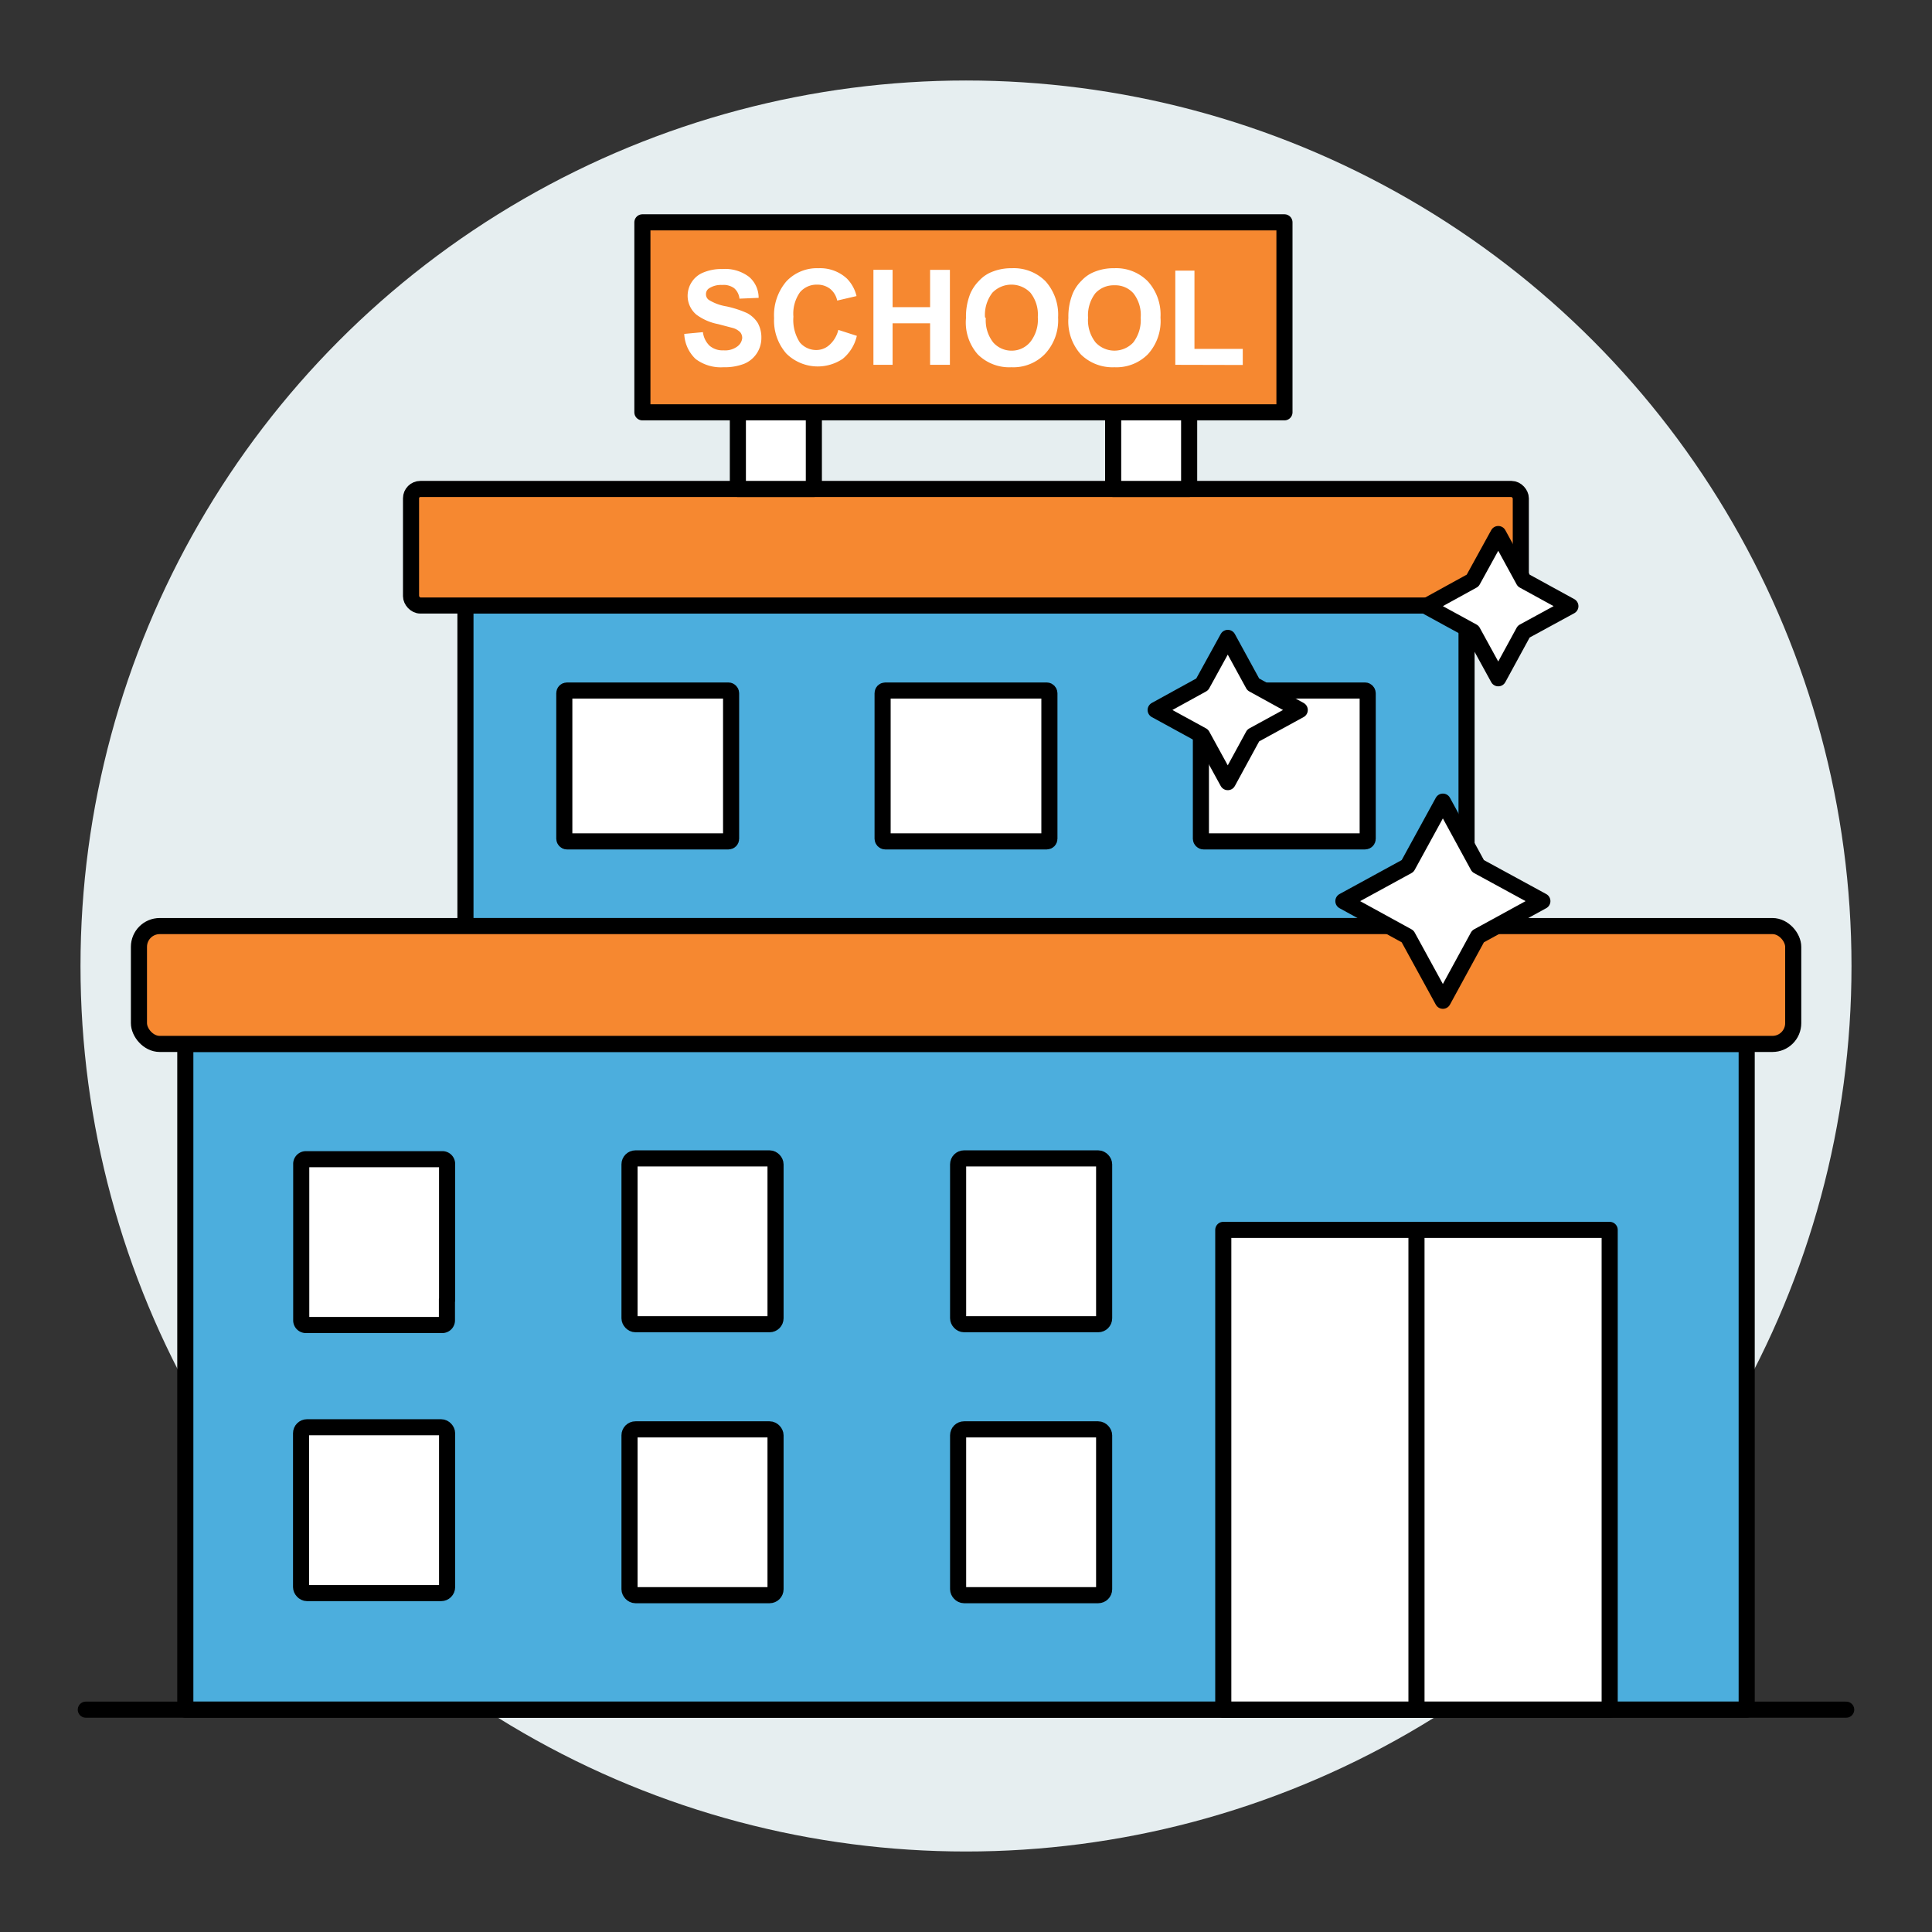 <svg id="Layer_1" data-name="Layer 1" xmlns="http://www.w3.org/2000/svg" viewBox="0 0 120 120"><rect x="0" y="0" width="120" height="120" fill="#333333" stroke="none"/><defs><style>.cls-1{fill:#e6eef0;}.cls-2{fill:#4caedd;}.cls-2,.cls-3,.cls-4,.cls-5{stroke:#000;stroke-linecap:round;stroke-linejoin:round;}.cls-3{fill:#f68830;}.cls-4,.cls-6{fill:#fff;}.cls-5{fill:#e7e7e7;}</style></defs><circle class="cls-1" cx="60" cy="60" r="55"/><rect class="cls-2" x="11.51" y="64.84" width="96.98" height="41.35"/><rect class="cls-2" x="28.91" y="37.61" width="62.18" height="19.91"/><rect class="cls-3" x="8.63" y="57.52" width="102.75" height="7.32" rx="1.29"/><rect class="cls-3" x="25.53" y="30.37" width="68.93" height="7.24" rx="0.58"/><path class="cls-4" d="M27.76,80.72V82a.29.29,0,0,1-.29.3H19a.29.29,0,0,1-.29-.3v-9.7A.29.29,0,0,1,19,72h8.48a.29.29,0,0,1,.29.3v8.47Z"/><rect class="cls-4" x="39.1" y="71.95" width="9.07" height="10.3" rx="0.37"/><rect class="cls-4" x="59.51" y="71.95" width="9.07" height="10.3" rx="0.37"/><rect class="cls-4" x="18.7" y="88.65" width="9.07" height="10.3" rx="0.37"/><rect class="cls-4" x="39.1" y="88.78" width="9.07" height="10.3" rx="0.37"/><rect class="cls-4" x="59.51" y="88.78" width="9.07" height="10.3" rx="0.37"/><rect class="cls-4" x="35.05" y="42.89" width="10.36" height="9.37" rx="0.16"/><rect class="cls-4" x="54.82" y="42.89" width="10.36" height="9.37" rx="0.16"/><rect class="cls-4" x="74.59" y="42.89" width="10.36" height="9.37" rx="0.16"/><rect class="cls-4" x="75.98" y="76.39" width="24" height="29.8"/><line class="cls-5" x1="87.98" y1="106.19" x2="87.98" y2="76.39"/><rect class="cls-4" x="69.14" y="24.74" width="4.72" height="5.63"/><rect class="cls-4" x="45.83" y="24.74" width="4.72" height="5.63"/><rect class="cls-3" x="39.9" y="13.81" width="39.88" height="11.8"/><path class="cls-6" d="M42.5,20.74l1.16-.11a1.4,1.4,0,0,0,.42.85,1.24,1.24,0,0,0,.86.28,1.27,1.27,0,0,0,.87-.25A.73.73,0,0,0,46.1,21a.56.56,0,0,0-.12-.36,1.06,1.06,0,0,0-.43-.26l-.95-.25a3.3,3.3,0,0,1-1.35-.59,1.53,1.53,0,0,1-.54-1.18,1.57,1.57,0,0,1,.26-.85,1.54,1.54,0,0,1,.73-.59,2.9,2.9,0,0,1,1.16-.21,2.45,2.45,0,0,1,1.67.49,1.7,1.7,0,0,1,.59,1.3l-1.19.05a1,1,0,0,0-.33-.65,1.12,1.12,0,0,0-.75-.2,1.35,1.35,0,0,0-.81.21.42.42,0,0,0-.19.37.42.42,0,0,0,.18.35,3,3,0,0,0,1.09.4,6.46,6.46,0,0,1,1.29.42,1.79,1.79,0,0,1,.65.6,1.84,1.84,0,0,1,.23.94,1.73,1.73,0,0,1-1.08,1.61,3.39,3.39,0,0,1-1.28.21,2.6,2.6,0,0,1-1.72-.51A2.27,2.27,0,0,1,42.5,20.74Z"/><path class="cls-6" d="M52.07,20.49l1.15.37a2.6,2.6,0,0,1-.88,1.43,2.78,2.78,0,0,1-3.5-.33,3.11,3.11,0,0,1-.76-2.2,3.23,3.23,0,0,1,.76-2.28,2.6,2.6,0,0,1,2-.82,2.44,2.44,0,0,1,1.76.64,2.29,2.29,0,0,1,.6,1.09L52,18.67a1.27,1.27,0,0,0-.44-.73,1.29,1.29,0,0,0-.81-.26,1.35,1.35,0,0,0-1.06.47,2.3,2.3,0,0,0-.41,1.52,2.55,2.55,0,0,0,.4,1.6,1.33,1.33,0,0,0,1,.47,1.2,1.2,0,0,0,.82-.3A1.82,1.82,0,0,0,52.07,20.49Z"/><path class="cls-6" d="M54.25,22.66v-5.9h1.19v2.32h2.33V16.76H59v5.9H57.77V20.08H55.44v2.58Z"/><path class="cls-6" d="M60,19.75a3.79,3.79,0,0,1,.27-1.52,2.6,2.6,0,0,1,.55-.8,2.14,2.14,0,0,1,.76-.53,3.16,3.16,0,0,1,1.27-.24,2.77,2.77,0,0,1,2.09.81,3.11,3.11,0,0,1,.78,2.25A3.06,3.06,0,0,1,64.89,22a2.73,2.73,0,0,1-2.07.81,2.77,2.77,0,0,1-2.09-.8A3,3,0,0,1,60,19.75Zm1.23,0a2.23,2.23,0,0,0,.46,1.52,1.52,1.52,0,0,0,1.17.51A1.49,1.49,0,0,0,64,21.23a2.23,2.23,0,0,0,.46-1.54A2.18,2.18,0,0,0,64,18.18a1.64,1.64,0,0,0-2.36,0A2.25,2.25,0,0,0,61.18,19.71Z"/><path class="cls-6" d="M66.36,19.75a3.79,3.79,0,0,1,.27-1.52,2.44,2.44,0,0,1,.55-.8,2.14,2.14,0,0,1,.76-.53,3.13,3.13,0,0,1,1.27-.24,2.75,2.75,0,0,1,2.08.81,3.07,3.07,0,0,1,.79,2.25A3.06,3.06,0,0,1,71.3,22a2.75,2.75,0,0,1-2.08.81,2.8,2.8,0,0,1-2.09-.8A3.08,3.08,0,0,1,66.36,19.75Zm1.22,0a2.23,2.23,0,0,0,.47,1.52,1.6,1.6,0,0,0,2.34,0,2.28,2.28,0,0,0,.46-1.54,2.18,2.18,0,0,0-.45-1.51,1.5,1.5,0,0,0-1.18-.5,1.54,1.54,0,0,0-1.19.5A2.25,2.25,0,0,0,67.58,19.71Z"/><path class="cls-6" d="M73,22.66V16.81h1.19v4.86h3v1Z"/><line class="cls-2" x1="5.33" y1="106.19" x2="114.67" y2="106.19"/><polygon class="cls-4" points="89.62 49.79 91.8 53.79 95.8 55.97 91.8 58.16 89.62 62.16 87.43 58.16 83.44 55.97 87.43 53.79 89.62 49.79"/><polygon class="cls-4" points="76.26 39.62 77.84 42.51 80.73 44.1 77.84 45.68 76.26 48.58 74.67 45.68 71.78 44.1 74.67 42.51 76.26 39.62"/><polygon class="cls-4" points="93.06 33.17 94.64 36.06 97.54 37.65 94.64 39.23 93.06 42.13 91.47 39.23 88.58 37.65 91.47 36.06 93.06 33.17"/></svg>